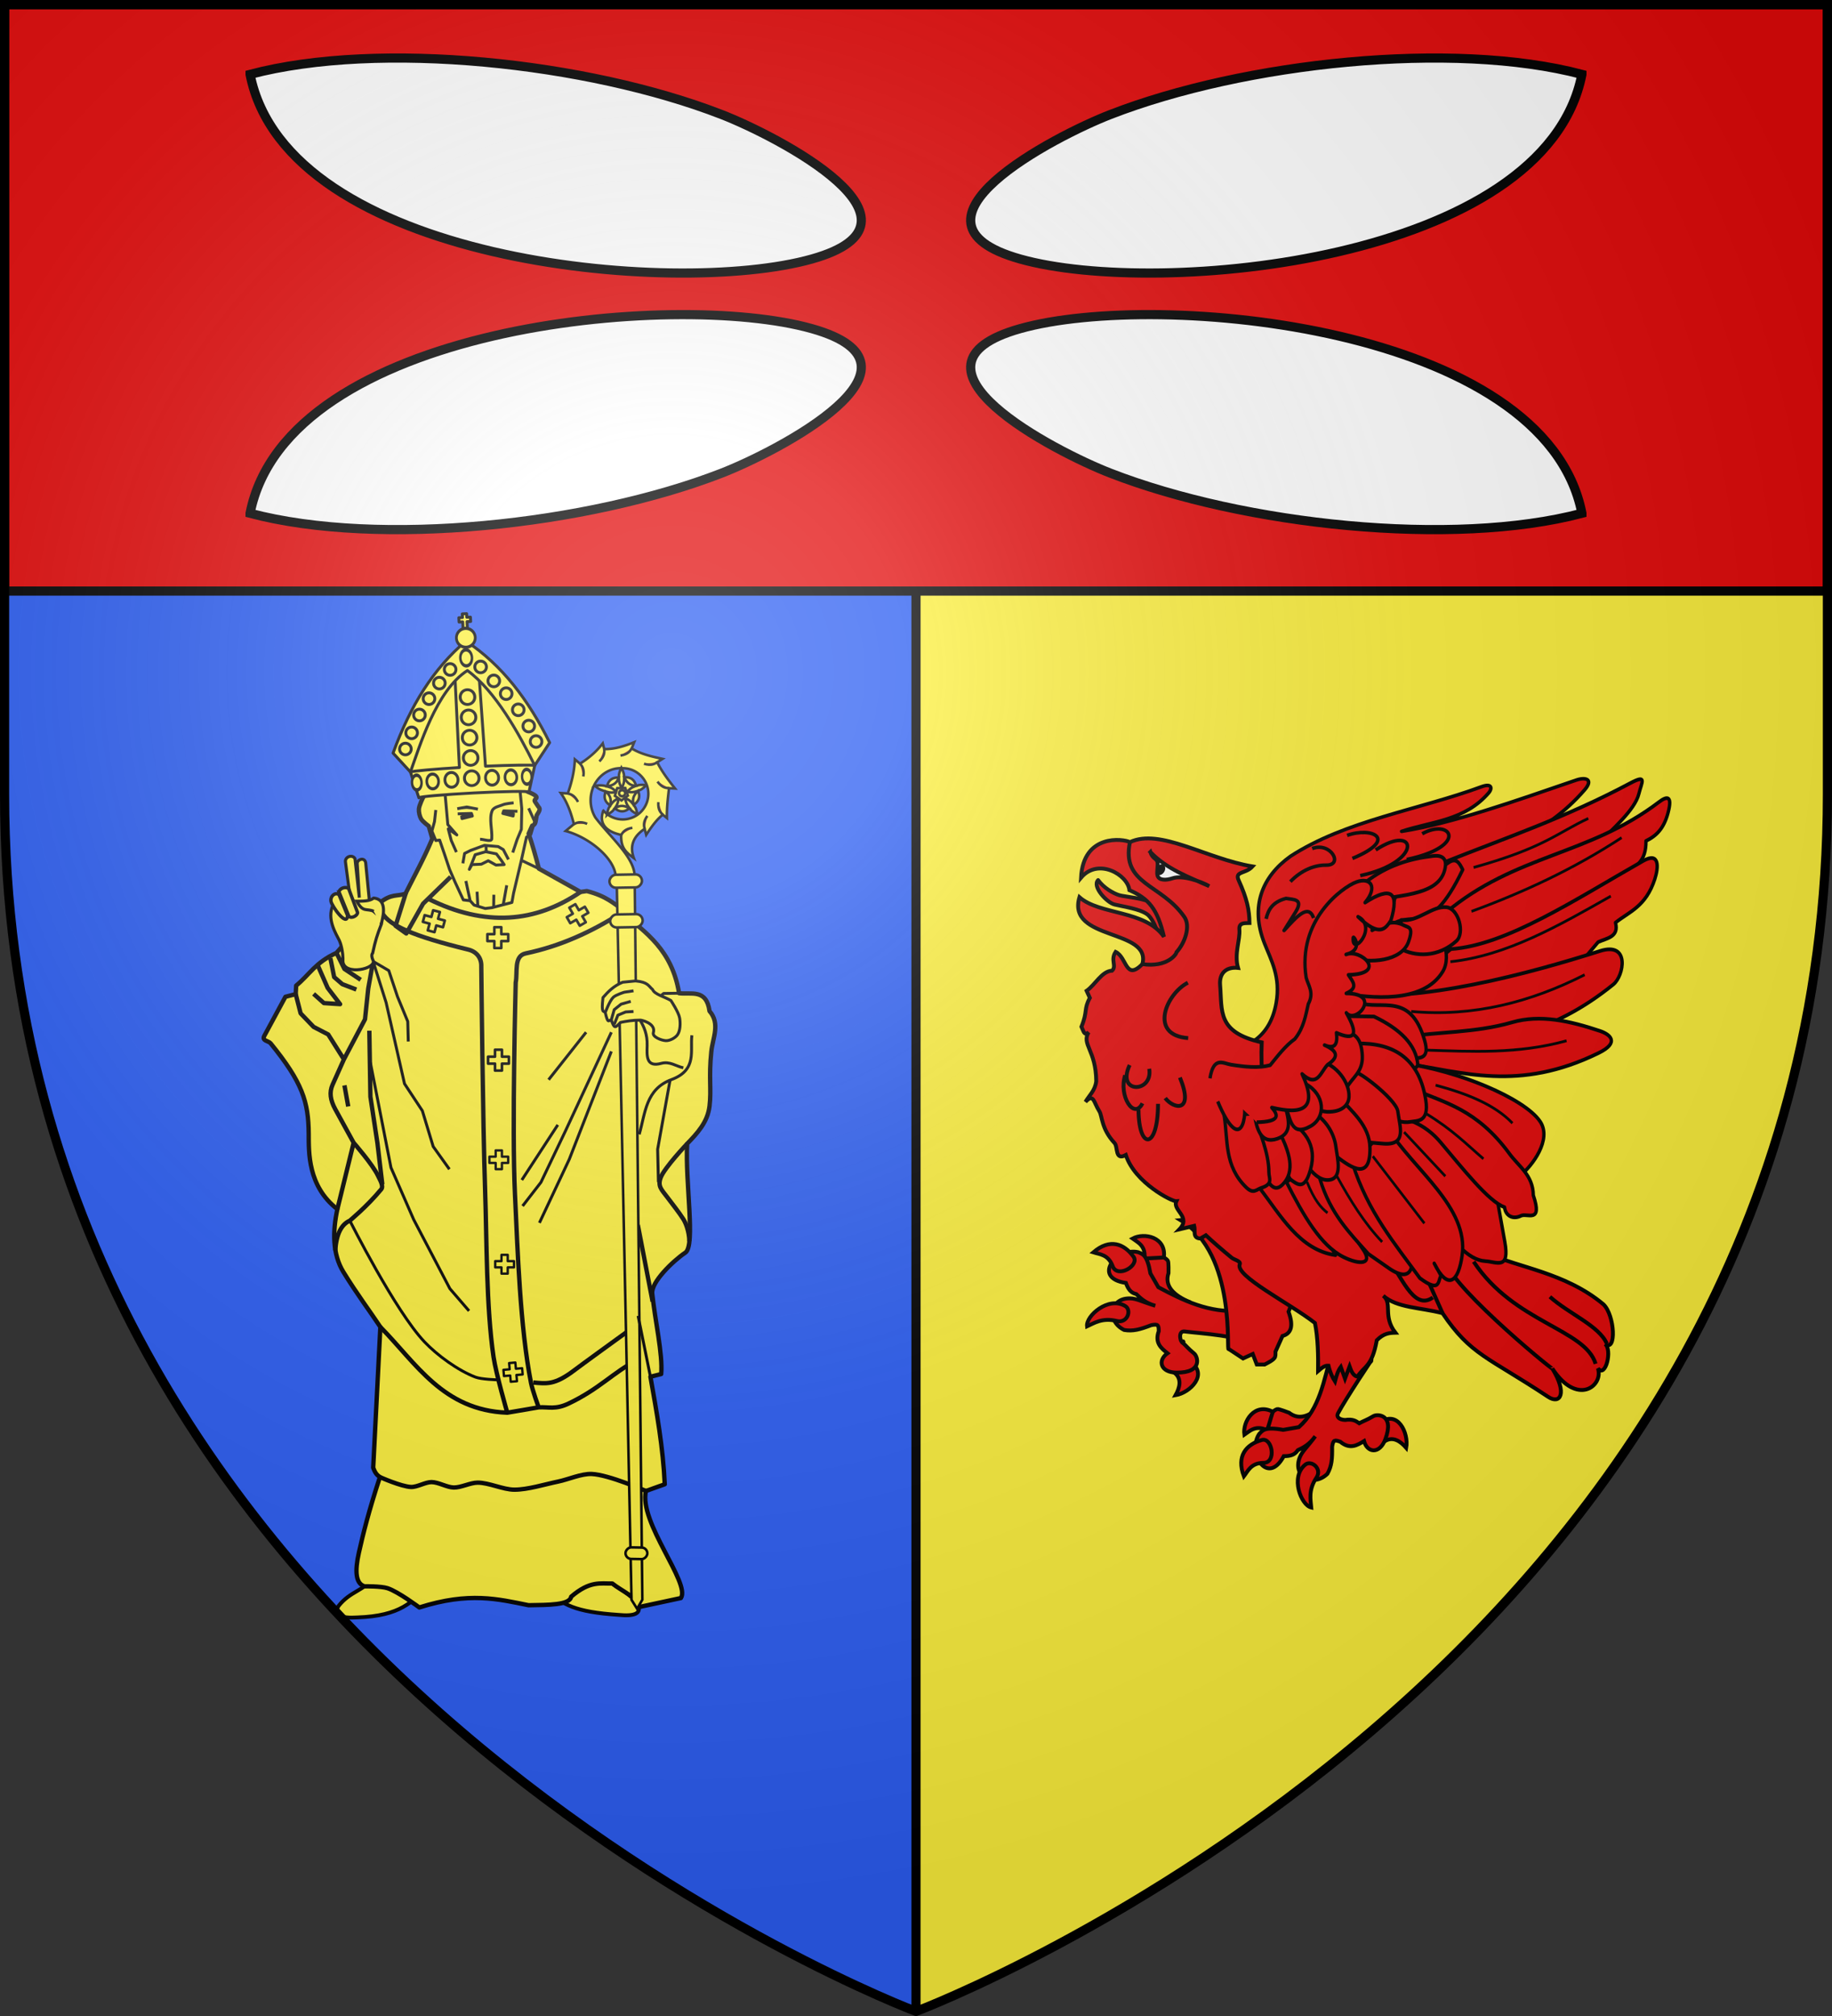 <svg xmlns="http://www.w3.org/2000/svg" xmlns:xlink="http://www.w3.org/1999/xlink" width="600" height="660" version="1.0"><rect width="100%" height="100%" fill="#333333" stroke="none"/><defs><g id="b"><path id="a" d="M0 0v1h.5z" transform="rotate(18 3.157 -.5)"/><use xlink:href="#a" width="810" height="540" transform="scale(-1 1)"/></g><g id="d"><use xlink:href="#b" width="810" height="540" transform="rotate(72)"/><use xlink:href="#b" width="810" height="540" transform="rotate(144)"/></g><g id="g"><path id="f" d="M0 0v1h.5z" transform="rotate(18 3.157 -.5)"/><use xlink:href="#f" width="810" height="540" transform="scale(-1 1)"/></g><g id="h"><use xlink:href="#g" width="810" height="540" transform="rotate(72)"/><use xlink:href="#g" width="810" height="540" transform="rotate(144)"/></g><g id="j"><path id="i" d="M0 0v1h.5z" transform="rotate(18 3.157 -.5)"/><use xlink:href="#i" width="810" height="540" transform="scale(-1 1)"/></g><path id="E" d="M-298.5-298.5h597V-40C298.5 246.31 0 358.5 0 358.5S-298.5 246.31-298.5-40z"/><path id="e" d="M2.922 27.673c0-5.952 2.317-9.844 5.579-11.013 1.448-.519 3.307-.273 5.018 1.447 2.119 2.129 2.736 7.993-3.483 9.121.658-.956.619-3.081-.714-3.787-.99-.524-2.113-.253-2.676.123-.824.552-1.729 2.106-1.679 4.108z"/><radialGradient id="F" cx="-80" cy="-80" r="405" gradientUnits="userSpaceOnUse"><stop offset="0" style="stop-color:#fff;stop-opacity:.31"/><stop offset=".19" style="stop-color:#fff;stop-opacity:.25"/><stop offset=".6" style="stop-color:#6b6b6b;stop-opacity:.125"/><stop offset="1" style="stop-color:#000;stop-opacity:.125"/></radialGradient></defs><path d="M1.5 1.5V260c0 9.525.33 18.858.969 28C21.03 553.65 300 658.5 300 658.5V1.5z" style="fill:#2b5df2;stroke-width:3"/><path d="M300 1.5v657S578.97 553.65 597.531 288c.64-9.142.969-18.475.969-28V1.5z" style="fill:#fcef3c;stroke-width:3"/><path d="M0-298.5v657" style="opacity:1;fill:none;fill-opacity:1;stroke:#000;stroke-width:3;stroke-linecap:butt;stroke-linejoin:round;stroke-miterlimit:4;stroke-dasharray:none;stroke-opacity:1" transform="translate(300 300)"/><path d="M-298.5-298.5h597v192h-597z" style="opacity:1;fill:#e20909;fill-opacity:1;stroke:#000;stroke-width:3;stroke-linecap:butt;stroke-linejoin:round;stroke-miterlimit:4;stroke-dasharray:none;stroke-opacity:1" transform="translate(300 300)"/><g transform="translate(300 300)"><path id="C" d="M-218.096-275.653c12.07 61.372 138.701 73.196 183.973 60.453 43.177-12.153-11.52-40.304-29.49-47.288-43.893-17.06-112.15-24.342-154.483-13.165z" style="fill:#fff;fill-opacity:1;stroke:#000;stroke-width:3;stroke-miterlimit:4;stroke-dasharray:none;stroke-opacity:1;display:inline"/><path d="m-570.218 161.846 1.419 6.206c2.934-2.154 5.578-.088 7.349 1.943.884-4.794-2.783-12.706-8.768-8.149zM-601.887 170.942c-4.798 1.366-6.976-12.034-1.801-13.633.466-.144 3.878 1.195 3.878 1.195 3.397 2.65 7.267 1.146 11.495-3.494l-7.095 12.575z" style="fill:#e20909;fill-opacity:1;stroke:#000;stroke-width:1.267;stroke-miterlimit:4;stroke-dasharray:none;stroke-opacity:1" transform="translate(722 4)"/><path d="m-605.14 158.182-1.848 6.091c-3.788-1.933-5.823.326-7.467 1.426-.625-4.362 3.363-10.627 9.315-7.517z" style="fill:#e20909;fill-opacity:1;stroke:#000;stroke-width:1.267;stroke-miterlimit:4;stroke-dasharray:none;stroke-opacity:1" transform="translate(722 4)"/><path d="M-572.874 141.515c1.28-2.202-8.723 12.955-10.936 17.214-.553 1.064.27 2.044 2.338 2.142 2.458-.365 3.434.243 4.645 1.076 1.282-.716 2.466-1.036 4.648-2.345 1.262-.757 6.946-.6 3.894 7.569-1.872 5.012-5.945 4.489-6.977.608-2.23 1.358-4.61 2.859-7.792.21-1.766-.599-2.307-.738-2.663 1.632.066 4.012-.11 6.314-1.545 8.877-4.593 4.473-11.45.97-9.118-5.218.82-2.18 2.34-3.281 5.141-7.059-1.906 2.665-3.92 3.705-5.722 4.55-.966 1.487-2.313 1.95-4.589 1.945-5.382 10-12.044-1.164-8.089-7.214 1.094-1.163 1.724-2.504 7.912-1.397l5.128-.9c6.72-5.989 8.184-14.938 10.778-24.745z" style="fill:#e20909;fill-opacity:1;stroke:#000;stroke-width:1.267;stroke-miterlimit:4;stroke-dasharray:none;stroke-opacity:1" transform="translate(722 4)"/><path d="M-608.753 167.428c3.4-.967 4.959 7.473.559 7.486-4.087.011-5.101 2.695-6.419 4.407-2.538-6.736.797-10.453 5.86-11.893zM-594.518 175.502c1.987-1.605 5.655 1.283 3.655 4.271-2.738 4.091-1.87 7.355-1.682 9.757-3.352-.749-6.956-10.005-1.974-14.028z" style="fill:#e20909;fill-opacity:1;stroke:#000;stroke-width:1.267;stroke-miterlimit:4;stroke-dasharray:none;stroke-opacity:1" transform="translate(722 4)"/><path d="m-570.218 161.846 1.419 6.206c2.934-2.154 5.578-.088 7.349 1.943.884-4.794-2.783-12.706-8.768-8.149zM-601.887 170.942c-4.798 1.366-6.976-12.034-1.801-13.633.466-.144 3.878 1.195 3.878 1.195 3.397 2.65 7.267 1.146 11.495-3.494l-7.095 12.575z" style="fill:#e20909;fill-opacity:1;stroke:#000;stroke-width:1.267;stroke-miterlimit:4;stroke-dasharray:none;stroke-opacity:1" transform="rotate(70 -228.77 625.002)"/><path d="m-605.14 158.182-1.848 6.091c-3.788-1.933-5.823.326-7.467 1.426-.625-4.362 3.363-10.627 9.315-7.517z" style="fill:#e20909;fill-opacity:1;stroke:#000;stroke-width:1.267;stroke-miterlimit:4;stroke-dasharray:none;stroke-opacity:1" transform="rotate(70 -228.77 625.002)"/><path d="M-569.115 142.883c-2.646-1.186-8.724 12.955-10.936 17.214-.553 1.064.27 2.044 2.338 2.142 2.457-.365-.325-1.125.886-.292 1.282-.716 2.466-1.036 4.648-2.345 1.262-.757 6.946-.6 3.894 7.569-1.872 5.012-5.945 4.489-6.977.608-2.23 1.358-4.61 2.859-7.792.21-1.766-.599-2.307-.738-2.663 1.632.066 4.012-.11 6.314-1.545 8.877-4.593 4.473-11.45.97-9.118-5.218.82-2.18 2.34-3.281 5.141-7.059-1.906 2.665-3.92 3.705-5.722 4.55-.966 1.487-2.313 1.95-4.589 1.945-5.382 10-12.044-1.164-8.089-7.214 1.094-1.163 1.724-2.504 7.912-1.397l5.128-.9c6.72-5.989 13.823-12.886 16.416-22.693z" style="fill:#e20909;fill-opacity:1;stroke:#000;stroke-width:1.267;stroke-miterlimit:4;stroke-dasharray:none;stroke-opacity:1" transform="rotate(70 -228.77 625.002)"/><path d="M-608.753 167.428c3.4-.967 4.959 7.473.559 7.486-4.087.011-5.101 2.695-6.419 4.407-2.538-6.736.797-10.453 5.86-11.893zM-594.518 175.502c1.987-1.605 5.655 1.283 3.655 4.271-2.738 4.091-1.87 7.355-1.682 9.757-3.352-.749-6.956-10.005-1.974-14.028z" style="fill:#e20909;fill-opacity:1;stroke:#000;stroke-width:1.267;stroke-miterlimit:4;stroke-dasharray:none;stroke-opacity:1" transform="rotate(70 -228.77 625.002)"/><path d="M-611.39 95.43c18.646 11.238 14.845 44.114 15.814 42.206l4.679 3.096 3.192-1.457 1.31 3.428 2.57.017c3.887-1.98 3.55-2.298 3.548-4.201l2.307-5.142c2.729-.766 3.77-3.069 1.978-7.95 1.92-4.346 1.025-9.029 1.323-13.569l-21.644-18.013z" style="fill:#e20909;fill-opacity:1;stroke:#000;stroke-width:1.267;stroke-miterlimit:4;stroke-dasharray:none;stroke-opacity:1" transform="translate(698 4)"/><path d="M-599.151 40.322c10.236-.56 17.229-5.294 19.114-15.955 1.51-8.537-1.633-13.947-3.832-19.527-4.76-12.078-.782-21.887 8.519-28.514 17.935-11.67 42.19-15.253 62.455-22.732 3.874-1.43 3.453.814 2.546 1.876-7.948 9.303-18.778 9.407-28.606 12.707 17.014-2.719 37.118-9.928 57.242-16.808 2.977-1.018 5.756-.307 2.64 3.28-13.227 15.227-27.526 17.9-41.272 26.368l-43.414 65.528-31.29 5.556z" style="fill:#e20909;fill-opacity:1;stroke:#000;stroke-width:1.156;stroke-linejoin:round;stroke-miterlimit:4;stroke-dasharray:none;stroke-opacity:1;display:inline" transform="translate(698 4)"/><path d="m-327.933 271.694-4.036 6.556 20.656 22.906-12.562 10.5c-5.581 5.538-4.939-2.175-8.75-4.031-1.77 2.65.442 4.636-1.156 6.156-3.374.135-5.552 4.652-8.344 6.594l1.063 2.313c-2.09 3.847-.647 4.326-2.75 9.437.725 1.459.836 3.075 2.343 1.844-2.4 3.948 2.424 5.797 2.5 16-.373 3.074-2.256 4.594-3.531 6.75 2.724-2.85 2.594.009 4.563 3.125.958 1.517.577 5.66 4.968 10.375 1.185 1.271.02 5.86 3.688 3.906 2.949 9.144 15.24 15.292 16.562 15.156-1.361 2.96 4.958 5.047.969 9.188l4.875-1.156c.424 1.54-.67 4.061 2 4.156.631-.348 1.217-.707 1.813-1.063 2.41 2.262 5.274 4.74 8.437 7.344.868.714 3.101 1.077 2.656 2.156-1.583 3.841 16.36 12.76 24.625 19.219 1.01 4.876 1.087 10.911 1.031 15.75 1.042-.876 2.032-1.892 3.407-1.781.534 2.307 1.302 3.846 2.125 5.156.463-1.762.961-3.502 1.906-4.75l1.375 3.844 1.5-4c.544 1.51 1.106 2.99 2.563 3.375 2.174-3.48 4.779-3.166 6.343-11.938 2.34-2.346 4.208-2.417 6.094-2.469-4.242-5.52-.843-9.629-3.969-12.093 4.508 3.97 12.009 3.795 19.406 5.687 9.235 13.74 14.952 14.36 34.563 27.375 4 2.66 6.414-1.09 1.375-9.281 8.14 12.478 16.838 5.773 14.969-.031 2.483 3.372 4.796-6.185 2.312-7.969 3.829 2.792 3.215-9.402-.5-12.969-12.392-10.41-28.31-12.148-37.687-16.656-9.637-8.961-16.272-16.638-28.906-26.875-16.578-22.04-29.853-15.94-44.907-29.219l-.156.219c-.284-4.438-.487-8.897-.281-13.25-14.704-3.319-12.914-10.198-13.625-18.781-.324-3.91 2.026-5.994 5.875-5.594-1.331-4.59.75-9.226.437-12.594-.224-2.417 2.094-2.035 3.313-2.094-.064-4.362-.827-8.002-3.563-14.03-1.358-2.994 2.365-2.036 4.563-4.5-15.374-2.571-30.218-12.59-40.152-7.963z" style="fill:#e20909;fill-opacity:1;stroke:#000;stroke-width:1.267;stroke-miterlimit:4;stroke-dasharray:none;stroke-opacity:1;display:inline" transform="translate(398 -296)"/><path d="M-616.378 55.492c2.843 3.696 9.575 4.86 4.813-6.735M-629.506 48.014c-2.184 6.734 2.877 14.737 5.68 9.203M-608.964 17.717c-7.034 3.57-12.982 17.188.105 18.14M-525.553 125.891l-8.306-18.574c-4.213-2.416-8.23-6.605-11.805-14.787" style="fill:none;fill-opacity:1;stroke:#000;stroke-width:1.267;stroke-miterlimit:4;stroke-dasharray:none;stroke-opacity:1;display:inline" transform="translate(698 4)"/><path d="M-544.204 107.174c4.986 5.668 8.94 18.27 15.46 13.607M-515.355 109.052c13.271 20.05 36.513 22.026 39.928 33.423M-524.662 107.42c-2.04 6.563 34.878 36.997 35.022 36.588M-471.77 135.839c-2.553-5.831-12.352-9.687-18.616-15.296" style="fill:none;fill-opacity:1;stroke:#000;stroke-width:1.267;stroke-miterlimit:4;stroke-dasharray:none;stroke-opacity:1;display:inline" transform="translate(698 4)"/><g style="display:inline"><path d="M1471.272 155.121c36.139-14.362 71.102-26.238 108.905-46.022 10.274-5.377 6.923-.824 5.468 5.468-2.077 8.976-15.072 19.512-25.062 29.618l-91.133 43.289z" style="opacity:1;fill:#e20909;fill-opacity:1;stroke:#000;stroke-width:2;stroke-linejoin:round;stroke-miterlimit:4;stroke-dasharray:none;stroke-opacity:1" transform="matrix(.55 .019 -.021 .607 -632.945 -139.818)"/><path d="M1473.132 182.283c40.374-32.877 83.81-33.379 124.622-63.609 4.593-3.402 8.052-3.932 5.625 5.625-2.129 8.381-6.223 12.528-12.549 15.578.546 11.275-5.45 12.739-9.087 17.742l-105.15 56.685z" style="opacity:1;fill:#e20909;fill-opacity:1;stroke:#000;stroke-width:2;stroke-linejoin:round;stroke-miterlimit:4;stroke-dasharray:none;stroke-opacity:1" transform="matrix(.55 .019 -.021 .607 -632.945 -139.818)"/><path d="M1477.026 201.755c32.847-3.053 72.517-28.78 112.506-51.06 9.745-5.43 9.363 3.186 7.356 9.52-4.786 15.109-14.534 18.02-22.5 24.232 2.514 7.772-4.87 8.473-9.953 10.818l-8.655 9.952-65.772 24.665-48.897.433z" style="opacity:1;fill:#e20909;fill-opacity:1;stroke:#000;stroke-width:2;stroke-linejoin:round;stroke-miterlimit:4;stroke-dasharray:none;stroke-opacity:1" transform="matrix(.55 .019 -.021 .607 -632.945 -139.818)"/><path d="M1413.169 227.718c45.701 4.218 111.865-14.573 152.564-27.693 17.946-5.786 14.739 12.947 8.654 17.74-34.825 27.44-73.931 37.754-116.833 32.887z" style="opacity:1;fill:#e20909;fill-opacity:1;stroke:#000;stroke-width:2;stroke-linejoin:round;stroke-miterlimit:4;stroke-dasharray:none;stroke-opacity:1" transform="matrix(.55 .019 -.021 .607 -632.945 -139.818)"/><path d="M1450.63 264.066c36.019 3.648 69.45 13.592 116.4-9.087 12.74-6.154 6.24-10.307.34-11.89-18.229-4.892-35.938-7.9-52.358-3.03-21.927 6.504-43.993 6.353-65.247 10.16zM1367.55 333.3c13.758 15.194 25.735 33.442 47.165 35.483l-26.828-42.839z" style="opacity:1;fill:#e20909;fill-opacity:1;stroke:#000;stroke-width:2;stroke-linejoin:round;stroke-miterlimit:4;stroke-dasharray:none;stroke-opacity:1" transform="matrix(.55 .019 -.021 .607 -632.945 -139.818)"/><path d="M1383.993 330.272c10.626 17.53 21.718 33.692 35.482 39.377 9.762 4.03 18.171 3.578 11.25-4.76-11.938-14.386-19.155-28.51-27.693-46.3z" style="opacity:1;fill:#e20909;fill-opacity:1;stroke:#000;stroke-width:2;stroke-linejoin:round;stroke-miterlimit:4;stroke-dasharray:none;stroke-opacity:1" transform="matrix(.55 .019 -.021 .607 -632.945 -139.818)"/><path d="M1403.898 328.108c6.961 18.612 18.878 28.553 30.29 39.377l12.548 7.356c15.805 9.265 15.167-5.172 11.25-10.818l-37.213-53.656zM1442.41 306.04c20.48 21.058 40.972 62.758 61.445 63.176 6.928.141 14.915 4.576 11.25-10.818l-6.49-27.261-33.752-30.29-22.934-14.712z" style="opacity:1;fill:#e20909;fill-opacity:1;stroke:#000;stroke-width:2;stroke-linejoin:round;stroke-miterlimit:4;stroke-dasharray:none;stroke-opacity:1" transform="matrix(.55 .019 -.021 .607 -632.945 -139.818)"/><path d="M1422.937 319.021c10.1 25.842 26.802 42.444 42.406 60.58 12.68 7.92 10.617 1.097 12.549-1.73l-4.327-6.492c8.69 14.457 14.752 9.72 16.443-4.76 3.063-26.228-30.544-45.202-47.166-67.503zM1450.63 264.066c31.942 2.762 73.15 16.463 83.082 28.992 7.398 9.332-3.693 23.89-10.818 29.425l-65.34-39.377z" style="opacity:1;fill:#e20909;fill-opacity:1;stroke:#000;stroke-width:2;stroke-linejoin:round;stroke-miterlimit:4;stroke-dasharray:none;stroke-opacity:1" transform="matrix(.55 .019 -.021 .607 -632.945 -139.818)"/><path d="M1447.602 292.625c9.087 1.919 18.346 4.495 27.26 13.415 13.582 13.59 30.06 31.24 39.378 33.751.74 4.663 5.284 6.644 9.952 4.327 3.553-1.763 13.25 4.013 6.924-11.25-.576-10.935-9.346-15.313-15.145-22.069-20.293-23.267-39.218-26.017-58.417-32.886zM1442.793 174.943l30.53-19.366c5.032-3.722 7.04-.188 9.113 3.19-19.691 40.626-29.35 19.66-44.427 33.491z" style="opacity:1;fill:#e20909;fill-opacity:1;stroke:#000;stroke-width:2;stroke-linejoin:round;stroke-miterlimit:4;stroke-dasharray:none;stroke-opacity:1" transform="matrix(.55 .019 -.021 .607 -632.945 -139.818)"/><path d="M1424.794 167.424c12.357-9.453 25.769-13.595 39.643-15.492 8.707-1.19 7.958 4.485 7.291 7.29-3.573 15.026-29.48 13.99-46.478 19.138zM1413.19 227.6l12.499-26.098 47.254-2.9c1.82 5.156 2.5 10.915-.323 15.466-11.134 17.954-42.883 15.48-59.43 13.533z" style="opacity:1;fill:#e20909;fill-opacity:1;stroke:#000;stroke-width:2;stroke-linejoin:round;stroke-miterlimit:4;stroke-dasharray:none;stroke-opacity:1" transform="matrix(.55 .019 -.021 .607 -632.945 -139.818)"/><path d="M1446.894 187.018c9.781 1 18.071-8.332 26.657-7.746 7.155.487 11.645 13.523 6.607 17.999-10.441 9.276-24.065 9.466-33.72 5.012zM1423.645 232.434c13.403 3.643 30.277-6.976 39.631 19.01 3.94 10.944-3.723 9.046-7.088 10.31l-32.865-19.976z" style="opacity:1;fill:#e20909;fill-opacity:1;stroke:#000;stroke-width:2;stroke-linejoin:round;stroke-miterlimit:4;stroke-dasharray:none;stroke-opacity:1" transform="matrix(.55 .019 -.021 .607 -632.945 -139.818)"/><path d="m1415.268 239.845 17.399-.322c15.98 6.33 25.685 14.507 27.065 25.131-3.016 8.649-30.502-4.725-45.753-7.088z" style="opacity:1;fill:#e20909;fill-opacity:1;stroke:#000;stroke-width:2;stroke-linejoin:round;stroke-miterlimit:4;stroke-dasharray:none;stroke-opacity:1" transform="matrix(.55 .019 -.021 .607 -632.945 -139.818)"/><path d="M1419.134 254.666c21.23-2.075 40.734 3.35 46.076 28.999 2.475 11.885-4.748 11.143-8.7 11.921-4.691.923-9.774-.536-13.855-3.222l-26.098-24.487z" style="opacity:1;fill:#e20909;fill-opacity:1;stroke:#000;stroke-width:2;stroke-linejoin:round;stroke-miterlimit:4;stroke-dasharray:none;stroke-opacity:1" transform="matrix(.55 .019 -.021 .607 -632.945 -139.818)"/><path d="M1421.39 270.132c-.981-4 26.165 13.257 27.387 19.977 1.539 8.458 6.348 18.361-8.055 17.721l-14.5-.644-17.72-23.521z" style="opacity:1;fill:#e20909;fill-opacity:1;stroke:#000;stroke-width:2;stroke-linejoin:round;stroke-miterlimit:4;stroke-dasharray:none;stroke-opacity:1" transform="matrix(.55 .019 -.021 .607 -632.945 -139.818)"/><path d="M1413.335 283.342c8.164 7.87 19.005 14.945 19.654 27.066.935 17.457-10.146 11.328-19.332 5.477l-16.11-25.454z" style="opacity:1;fill:#e20909;fill-opacity:1;stroke:#000;stroke-width:2;stroke-linejoin:round;stroke-miterlimit:4;stroke-dasharray:none;stroke-opacity:1" transform="matrix(.55 .019 -.021 .607 -632.945 -139.818)"/><path d="M1400.447 293.33c6.488 3.888 11.064 10.409 12.243 17.078 1.061 6 5.158 17.613-4.188 18.043-4.935.227-9.138-3.388-13.21-8.055l-5.156-23.843z" style="opacity:1;fill:#e20909;fill-opacity:1;stroke:#000;stroke-width:2;stroke-linejoin:round;stroke-miterlimit:4;stroke-dasharray:none;stroke-opacity:1" transform="matrix(.55 .019 -.021 .607 -632.945 -139.818)"/><path d="M1382.08 295.908c13.279 6.622 20.322 15.504 15.144 29.965-2.912 8.134-6.75 5.525-10.954 2.9l-7.09-9.666-4.188-18.043z" style="opacity:1;fill:#e20909;fill-opacity:1;stroke:#000;stroke-width:2;stroke-linejoin:round;stroke-miterlimit:4;stroke-dasharray:none;stroke-opacity:1" transform="matrix(.55 .019 -.021 .607 -632.945 -139.818)"/><path d="M1378.214 302.352c5.271 9.138 11.43 20.14 4.511 28.355-6.067 7.205-9.198-.78-12.566-3.223l-5.155-26.098z" style="opacity:1;fill:#e20909;fill-opacity:1;stroke:#000;stroke-width:2;stroke-linejoin:round;stroke-miterlimit:4;stroke-dasharray:none;stroke-opacity:1" transform="matrix(.55 .019 -.021 .607 -632.945 -139.818)"/><path d="M1345.672 295.908c2.715 13.128.995 26.904 14.499 38.02 4.493 3.7 6.163.91 9.022 0 7.127-2.268 4.316-5.348 4.188-8.377-.474-11.239-6.468-21.098-9.988-31.576zM1417.523 185.07c6.943-4.847 13.428 4.02 12.244 8.055 5.886-2.877 11.356-6.607 19.01-3.222 2.488 1.1 5.782.387 2.9 8.7-3.71 10.7-22.488 12.582-34.487 9.666M1405.924 248.222c8.413.64 19.35-3.183 20.621 12.888.687 8.684-5.668 11.731-8.7 17.4l-16.754-14.178z" style="opacity:1;fill:#e20909;fill-opacity:1;stroke:#000;stroke-width:2;stroke-linejoin:round;stroke-miterlimit:4;stroke-dasharray:none;stroke-opacity:1" transform="matrix(.55 .019 -.021 .607 -632.945 -139.818)"/><path d="m1386.27 271.42 14.82-7.088c10.324 1.754 18.566 11.24 18.367 19.01-.112 4.339-3.711 8.252-12.566 8.378-7.453-.288-13.161-3.484-18.044-8.055z" style="opacity:1;fill:#e20909;fill-opacity:1;stroke:#000;stroke-width:2;stroke-linejoin:round;stroke-miterlimit:4;stroke-dasharray:none;stroke-opacity:1" transform="matrix(.55 .019 -.021 .607 -632.945 -139.818)"/><path d="M1381.436 288.498c3.727 7.002 3.97 17.845 15.788 11.277 9.117-5.067 7.941-17.34-3.68-22.589z" style="opacity:1;fill:#e20909;fill-opacity:1;stroke:#000;stroke-width:2;stroke-linejoin:round;stroke-miterlimit:4;stroke-dasharray:none;stroke-opacity:1" transform="matrix(.55 .019 -.021 .607 -632.945 -139.818)"/><path d="m1363.393 293.975 18.043-5.477c2.057 6.946 6.03 15.348-3.866 18.688-9.846 3.323-12.37-5.306-14.177-13.21zM1341.483 288.175c14.837 29.13 18.513 7.826 15.144-3.222" style="opacity:1;fill:#e20909;fill-opacity:1;stroke:#000;stroke-width:2;stroke-linejoin:round;stroke-miterlimit:4;stroke-dasharray:none;stroke-opacity:1" transform="matrix(.55 .019 -.021 .607 -632.945 -139.818)"/><path d="M1336.395 275.873c1.697-12.196 7.576-8.265 12.303-7.746 8.391.92 16.2 1.462 23.239-.456 4.362-5.207 8.506-10.632 14.126-14.581 5.164-6.38 5.896-12.759 7.29-19.138 3.355-6.195-.346-9.743-1.822-14.126-6.562-30.902 19.65-49.324 27.795-52.402 8.359-3.158 13.213 2.155 5.69 10.887 15.193-9.55 20.237-6.245 15.727 9.163-3.153 4.617-6.226 9.352-19.627-1.405 12.333 5.086-3.005 22.303-2.43 11.317.071-1.367 6.678 6.462-3.916 9.226 8.404-3.614 25.725 9.67 1.822 10.936 2.508 3.341 6.654 6.683-.911 10.024 21.586-.733 6.344 16.86.456 10.48 8.033 11.802 5.54 14.894-5.468 10.937 1.142 6.321-.758 9.047-6.835 6.835 7.261 2.606 9.436 5.907 2.278 10.48-4.025 3.906-5.573 13.044-15.037 5.468 10.61 18.886.857 22.037-17.315 18.682 4.066 3.976 5.448 7.472-8.658 8.202" style="opacity:1;fill:#e20909;fill-opacity:1;stroke:#000;stroke-width:2;stroke-linejoin:round;stroke-miterlimit:4;stroke-dasharray:none;stroke-opacity:1" transform="matrix(.55 .019 -.021 .607 -632.945 -139.818)"/><path d="M1396.192 329.794c4.856 9.938 8.951 13.787 12.888 16.37M1413.956 326.31c8.314 12.586 17.14 24.659 28.214 34.484M1434.856 314.816l32.045 35.18M1452.968 301.232l25.427 22.989M1465.508 290.782c16.562 8.47 24.641 15.728 35.18 23.337M1470.732 275.36c18.725 3.922 35.485 9.317 46.486 19.032M1463.766 256.647c27.706-.074 55.34.502 83.945-7.663M1454.71 236.096c37.145 1.87 70.825-7.235 102.406-22.99M1477.002 208.579c33.173-4.26 63.59-21.382 94.046-38.315M1488.497 181.061c30.516-11.23 60.04-24.774 87.776-42.494M1488.845 157.376c41.668-11.94 48.775-20.062 67.226-28.562" style="opacity:1;fill:none;fill-opacity:1;stroke:#000;stroke-width:1.5;stroke-linejoin:round;stroke-miterlimit:4;stroke-dasharray:none;stroke-opacity:1" transform="matrix(.55 .019 -.021 .607 -632.945 -139.818)"/></g><path d="M-556.805-30.507c8.206-2.936 16.963 1.258 1.742 7.541M-575.39-15.365c3.715-3.86 8.07-5.47 11.725-5.408 5.795.1 1.523-7.749-4.576-5.424M-583.338-3.175c.693-2.836 1.905-5.459 6.503-6.7 2.463.412 5.894.077 3.101 4.542l-3.719 5.965c3.968-4.392 7.983-8.978 9.672-4.095M-547.442-25.747c13.775-9.047 15.604 4.063-5.059 8.411" style="fill:none;fill-opacity:1;stroke:#000;stroke-width:1.156;stroke-linejoin:round;stroke-miterlimit:4;stroke-dasharray:none;stroke-opacity:1;display:inline" transform="translate(698 4)"/><path d="M-532.212-31.033c9.382-5.322 15.605 4.063-5.058 8.411" style="fill:none;fill-opacity:1;stroke:#000;stroke-width:1.156;stroke-linejoin:round;stroke-miterlimit:4;stroke-dasharray:none;stroke-opacity:1;display:inline" transform="translate(698 4)"/><path d="M-638.36-15.874c1.84 2.559 4.955 4.327 6.87 4.927 1.782.559 8.764.98 11.364 2.882 2.16 1.58 6.238 5.127 6.303 7.534l-4.227 5.694c.242-1.897-2.011-8.214-4.205-9.818-2.41-1.763-7.55-2.482-10.716-3.228-2.448-.578-7.44-5.854-5.388-7.99" style="fill:#e20909;fill-opacity:1;fill-rule:nonzero;stroke:#000;stroke-width:1.267;stroke-linecap:round;stroke-linejoin:round;stroke-miterlimit:4;stroke-dasharray:none;stroke-dashoffset:0;stroke-opacity:1;display:inline" transform="translate(698 4)"/><path d="M-627.933-28.306c-2.165-1.102-15.277-2.862-16.019 11.64 5.65-6.641 15.303-.951 15.849 4.09 6.329 2.743 9.21 6.187 11.31 15.258-6.095-8.806-21.068-7.078-27.68-12.964-4.212 14.353 23.68 10.21 20.612 21.928 8.197 1.132 11.173-3.256 11.181-3.921 2.761-3.045 4.673-8.49 2.57-11.535-7.523-10.899-20.715-10.572-17.823-24.496z" style="fill:#e20909;fill-opacity:1;fill-rule:evenodd;stroke:#000;stroke-width:1.267;stroke-linecap:butt;stroke-linejoin:miter;stroke-miterlimit:4;stroke-dasharray:none;stroke-opacity:1;display:inline" transform="translate(698 4)"/><path d="M-621.251-25.07c5.372 5.6 12.513 8.171 19.288 11.188-2.762-1.597-8.79-3.692-11.99-2.59-1.95.67-4.478.833-4.95-.898-.349-1.285.302-3.448-.05-4.537s-1.707-1.105-2.298-3.164z" style="fill:#fff;fill-opacity:1;fill-rule:evenodd;stroke:#000;stroke-width:1.267;stroke-linecap:butt;stroke-linejoin:miter;stroke-miterlimit:4;stroke-dasharray:none;stroke-opacity:1;display:inline" transform="translate(698 4)"/><path d="M-625.125 59.213c.035 13.516 6.394 13.204 6.392-1.838M-628.027 44.674c-4.495 9.572 7.722 9.189 6.41 1.23" style="fill:none;fill-opacity:1;stroke:#000;stroke-width:1.267;stroke-miterlimit:4;stroke-dasharray:none;stroke-opacity:1;display:inline" transform="translate(698 4)"/><path d="M99.792 306.77a1.539 1.539 0 1 1-3.077 0 1.539 1.539 0 1 1 3.077 0z" style="fill:#000;fill-opacity:1;stroke:#000;stroke-width:2;stroke-miterlimit:4;stroke-dasharray:none;stroke-opacity:1" transform="matrix(.466 .291 -.386 .618 152.698 -233.442)"/><g transform="matrix(.95 0 0 .95 701.716 18.466)"><path d="M-865.746 212.772c5.132 4.922 9.361 7.496 24.637 8.512 5.332.528 8.024-.406 6.53-3.658-4.01-5.49-8.754-5.513-11.672-10.441zM-907.09 211.792c-5.301 4.74-8.987 9.887-24.29 10.37-5.346.34-8.004-.686-6.397-3.884 4.199-5.347 8.94-5.205 12.029-10.028z" style="fill:#fcef3c;fill-opacity:1;stroke:#000;stroke-width:1.32;stroke-linejoin:round;stroke-miterlimit:4;stroke-dasharray:none;stroke-opacity:1;display:inline"/><path d="M-519.707 515.483c3.429-5.117-14.594-26.14-12.043-36.902l6.485-2.316c-.57-12.621-2.766-24.836-4.94-37.055l3.705-.927c.606-6.81-2.138-18.517-3.088-27.792-.39-3.812 7.002-11.073 11.425-14.05 3.583-2.411-.103-24.55.618-37.519 3.38-3.516 7.05-7.332 7.72-12.97.691-5.826-.318-9.925.617-18.836.483-4.602 3.144-9.62-.617-13.896-1.077-7.813-6.353-5.654-10.5-6.176-2.412-14.83-11.386-20.913-19.762-27.792l.617-.926c-3.653-2.225-5.62-4.637-12.66-6.485l-2.162.309-14.36-8.029c-1.183-4.503-2.367-8.765-3.55-12.043l1.235-2.78c1.266-.385 1.096-1.118 1.544-3.55.737-1.163 1.518-2.181.617-2.934l-1.235-1.853c-.668-1.084 2.949-1.18-2.5-3.367l-20.206-15.815-15.717 17.571s-1.478 2.884-1.566 4.236c-.068 1.043.253 2.49.772 3.397.537.938 2.625 2.47 2.625 2.47l1.235 4.323c-2.763 6.656-6.133 12.705-9.264 18.991-2.902.966-4.791-.093-8.8 3.088l-14.978 17.293c-7.369 3.366-9.276 7.512-13.895 11.271l-.155 2.934-3.551.926-7.257 13.433c-.974 1.803 1.459 1.747 2.137 2.58 10.998 13.52 13.074 20.142 13.149 31.233.043 6.335-.369 17.99 9.881 25.94-1.65 7.661-1.719 15.458 2.083 21.657 4.66 7.595 9.272 13.703 12.74 18.95l-2.47 48.48c.771 2.185 1.543 2.654 2.315 3.243-3.892 11.89-5.785 19.515-7.257 26.093-1.414 6.324-1.145 10.579 1.935 11.55 0 0 5.671-.088 7.947.648 3.658 1.183 10.962 6.639 10.962 6.639 17.231-5.48 27.228-2.875 37.674-.772 6.868-.112 14.183-.029 14.667-2.934 6.47-5.56 10.09-4.475 14.206-4.543 3.289 2.644 8.729 4.75 9.09 8.127z" style="opacity:1;fill:#fcef3c;fill-opacity:1;stroke:#000;stroke-width:1.5;stroke-linecap:butt;stroke-linejoin:round;stroke-miterlimit:4;stroke-dasharray:none;stroke-opacity:1" transform="translate(-300 -300)"/><path d="m-599.072 266.95-9.497 9.232-5.803 10.288-3.693-2.638 3.572-11.404" style="opacity:1;fill:none;fill-opacity:1;stroke:#000;stroke-width:1.5;stroke-linecap:butt;stroke-linejoin:round;stroke-miterlimit:4;stroke-dasharray:none;stroke-opacity:1" transform="translate(-300 -300)"/><path d="M-606.832 274.494c19.707 9.822 37.052 8.227 52.54-2.344M-540.087 279.252c-10.46 6.737-21.43 11.635-33.134 14.077-4.179.871-2.72 6.563-3.429 10.024 0 0-1.322 50.672-.264 72.806.937 19.596 1.76 45.907 5.54 65.157.51 2.604 2.638 8.442 2.638 8.442M-622.626 279.491c2.493 4.173 10.436 7.836 29.62 12.519 3.03.74 4.601 3.063 4.485 5.803 0 0 .539 53.93 1.32 77.027.582 17.265.387 40.417 2.901 57.507.866 5.887 4.748 19.257 4.748 19.257" style="opacity:1;fill:none;fill-opacity:1;stroke:#000;stroke-width:1.5;stroke-linecap:butt;stroke-linejoin:round;stroke-miterlimit:4;stroke-dasharray:none;stroke-opacity:1" transform="translate(-300 -300)"/><path d="M-623.308 422.071c12.355 12.5 21.596 28.707 43.756 29.533l10.816-1.846c3.49-.185 5.755.85 10.267-1.282 10.774-5.09 15.699-11.003 23.316-14.736" style="opacity:1;fill:none;fill-opacity:1;stroke:#000;stroke-width:1.5;stroke-linecap:butt;stroke-linejoin:round;stroke-miterlimit:4;stroke-dasharray:none;stroke-opacity:1" transform="translate(-300 -300)"/><path d="M-633.827 385.429s15.61 31.1 25.741 41.782c4.401 4.64 11.56 9.844 17.534 12.125 2.108.804 7.461.932 7.461.932" style="opacity:1;fill:none;fill-opacity:1;stroke:#000;stroke-width:1;stroke-linecap:butt;stroke-linejoin:round;stroke-miterlimit:4;stroke-dasharray:none;stroke-opacity:1" transform="translate(-300 -300)"/><path d="M-570.593 441.201c4.543.396 7.311.935 13.99-4.104 3.113-2.35 12.93-9.45 19.958-14.549M-623.463 473.795s7.344 3.28 10.714 3.406c2.184.082 4.903-1.686 7.088-1.679 2.362.008 5.287 1.822 7.648 1.866 2.513.047 5.694-1.663 8.207-1.679 3.874-.025 8.81 2.414 12.684 2.425 4.61.013 10.594-1.87 15.11-2.798 3.483-.716 8.01-2.756 11.564-2.611 5.873.239 18.698 5.856 18.698 5.856M-638.44 293.148l2.748 5.545 5.596 3.73" style="opacity:1;fill:none;fill-opacity:1;stroke:#000;stroke-width:1.5;stroke-linecap:butt;stroke-linejoin:round;stroke-miterlimit:4;stroke-dasharray:none;stroke-opacity:1" transform="translate(-300 -300)"/><path d="m-613.682 323.688-.186-6.902-3.544-8.58-2.985-8.954-5.409-3.17 4.477 14.175 6.342 27.98 6.155 9.326 3.73 12.311 5.597 7.835" style="opacity:1;fill:none;fill-opacity:1;stroke:#000;stroke-width:1;stroke-linecap:butt;stroke-linejoin:round;stroke-miterlimit:4;stroke-dasharray:none;stroke-opacity:1" transform="translate(-300 -300)"/><path d="m-625.806 296.081-1.679 9.327-1.119 10.632-7.275 13.803-3.917 8.767c-1.133 2.537-.807 5.22.933 8.394l6.342 11.565-5.61 22.895M-632.521 358.569s6.604 7.532 8.394 11.378c.607 1.304 2.035 3.554 1.119 4.663-5.045 6.106-10.999 10.899-10.819 10.819-2.883 1.251-4.64 4.532-5.036 10.259" style="opacity:1;fill:none;fill-opacity:1;stroke:#000;stroke-width:1.5;stroke-linecap:butt;stroke-linejoin:round;stroke-miterlimit:4;stroke-dasharray:none;stroke-opacity:1" transform="translate(-300 -300)"/><path d="m-652.49 307.353 1.69 6.635 4.476 4.663 5.036 2.612 5.41 8.58M-644.832 297.573l3.358 7.648 4.29 5.596-5.596-.373-3.544-3.171M-640.542 294.962l1.306 6.529 2.798 2.424 4.85 1.866M-635.692 338.796l1.306 7.275M-627.112 319.957l.373 22.757 2.425 16.041 1.679 14.176" style="opacity:1;fill:none;fill-opacity:1;stroke:#000;stroke-width:1.5;stroke-linecap:butt;stroke-linejoin:round;stroke-miterlimit:4;stroke-dasharray:none;stroke-opacity:1" transform="translate(-300 -300)"/><path d="m-626.739 330.962 7.089 36.187 7.834 17.907 12.48 23.814 6.595 7.65M-568.472 386.184l10.287-21.895 14.509-37.195M-543.676 320.5l-15.828 34.028-8.44 17.675-6.332 8.177M-574.54 371.411l12.399-18.993M-565.307 336.854l12.926-16.355" style="opacity:1;fill:none;fill-opacity:1;stroke:#000;stroke-width:1;stroke-linecap:butt;stroke-linejoin:round;stroke-miterlimit:4;stroke-dasharray:none;stroke-opacity:1" transform="translate(-300 -300)"/><path d="M-517.545 358.922s-7.898 8.319-9.135 11.706c-1.086 2.978.338 4.122 2.24 6.657 1.985 2.647 3.969 5.112 5.56 7.58.756 1.17 2.029 4.123 2.09 7.64M-529.46 413.306l-5.084-26.388" style="opacity:1;fill:none;fill-opacity:1;stroke:#000;stroke-width:1.5;stroke-linecap:butt;stroke-linejoin:round;stroke-miterlimit:4;stroke-dasharray:none;stroke-opacity:1" transform="translate(-300 -300)"/><path d="M-515.903 321.552c-.695 5.21 1.966 11.911-7.02 15.252-8.91 3.312-8.998 11.41-11.137 18.884" style="opacity:1;fill:none;fill-opacity:1;stroke:#000;stroke-width:1;stroke-linecap:butt;stroke-linejoin:round;stroke-miterlimit:4;stroke-dasharray:none;stroke-opacity:1" transform="translate(-300 -300)"/><path id="k" d="M-884.013-15.707v2.396h-2.396v2.396h2.396v2.395h2.396v-2.395h2.395v-2.396h-2.395v-2.396z" style="opacity:1;fill:#fcef3c;fill-opacity:1;stroke:#000;stroke-width:.9;stroke-linecap:butt;stroke-linejoin:round;stroke-miterlimit:4;stroke-dasharray:none;stroke-opacity:1"/><use xlink:href="#k" id="l" width="600" height="660" x="0" y="0" style="stroke:#000;stroke-opacity:1" transform="rotate(-30 -883.636 -67.318)"/><use xlink:href="#l" width="600" height="660" style="stroke:#000;stroke-opacity:1" transform="scale(-1 1)rotate(15 16.613 6666.178)"/><use xlink:href="#k" id="m" width="600" height="660" x="0" y="0" style="stroke:#000;stroke-opacity:1" transform="translate(.226 42.226)"/><use xlink:href="#m" id="n" width="600" height="660" x="0" y="0" style="stroke:#000;stroke-opacity:1" transform="matrix(.9 0 0 .9 -88.146 37.35)"/><use xlink:href="#n" id="o" width="600" height="660" x="0" y="0" style="stroke:#000;stroke-opacity:1" transform="translate(2 36)"/><use xlink:href="#o" width="600" height="660" style="stroke:#000;stroke-opacity:1" transform="rotate(-5 -453.255 85.689)"/><path d="M-533.769 316.32c1.31 2.26 2.556 4.804 2.433 8.82-.11 3.613-.347 7.506 4.866 6.083 2.991-.817 5.07 1.012 7.604 1.52" style="opacity:1;fill:none;fill-opacity:1;stroke:#000;stroke-width:1;stroke-linecap:butt;stroke-linejoin:round;stroke-miterlimit:4;stroke-dasharray:none;stroke-opacity:1" transform="translate(-300 -300)"/><path d="M-893.825-114.314c-11.263 9.628-19.02 22.014-25.105 38.614l5.987 6.511 21.503.39 21.344-2.635 5.156-7.873c-7.34-14.73-16.372-26.703-28.885-35.007z" style="fill:#fcef3c;fill-opacity:1;stroke:#000;stroke-width:1;stroke-linecap:butt;stroke-linejoin:round;stroke-miterlimit:4;stroke-dasharray:none;stroke-opacity:1"/><path d="m-897.525-100.608 1.467 29.884c-8.029.493-16.352 1.207-16.88 1.542l2.907 8.891c-.02-.382 8.464-1.132 18.938-1.68 10.473-.55 18.99-.69 19.01-.308l1.992-9.149c-.56-.277-8.943-.116-16.98.233l-2.08-29.388" style="fill:#fcef3c;fill-opacity:1;stroke:#000;stroke-width:1;stroke-linecap:butt;stroke-linejoin:round;stroke-miterlimit:4;stroke-opacity:1"/><path d="M-870.096-71.434c-5.524-11.204-13.602-25.65-23.197-32.726-10.833 6.893-16.588 26.54-19.65 34.971" style="fill:none;fill-opacity:1;stroke:#000;stroke-width:1;stroke-linecap:butt;stroke-linejoin:round;stroke-miterlimit:4;stroke-dasharray:none;stroke-opacity:1"/><path d="M10.777 1104.045a4.899 5.144 0 1 1-9.797 0 4.899 5.144 0 1 1 9.797 0z" style="fill:#fcef3c;fill-opacity:1;stroke:#000;stroke-width:2.008;stroke-linecap:butt;stroke-linejoin:round;stroke-miterlimit:4;stroke-dasharray:none;stroke-opacity:1" transform="matrix(.51 -.027 .025 .485 -922.406 -602.347)"/><path d="M10.777 1104.045a4.899 5.144 0 1 1-9.797 0 4.899 5.144 0 1 1 9.797 0z" style="fill:#fcef3c;fill-opacity:1;stroke:#000;stroke-width:2.117;stroke-linecap:butt;stroke-linejoin:round;stroke-miterlimit:4;stroke-dasharray:none;stroke-opacity:1" transform="matrix(.459 -.024 .025 .485 -915.106 -602.53)"/><path d="M10.777 1104.045a4.899 5.144 0 1 1-9.797 0 4.899 5.144 0 1 1 9.797 0z" style="fill:#fcef3c;fill-opacity:1;stroke:#000;stroke-width:2.231;stroke-linecap:butt;stroke-linejoin:round;stroke-miterlimit:4;stroke-dasharray:none;stroke-opacity:1" transform="matrix(.413 -.022 .025 .485 -908.335 -602.684)"/><path d="M10.777 1104.045a4.899 5.144 0 1 1-9.797 0 4.899 5.144 0 1 1 9.797 0z" style="fill:#fcef3c;fill-opacity:1;stroke:#000;stroke-width:2.479;stroke-linecap:butt;stroke-linejoin:round;stroke-miterlimit:4;stroke-dasharray:none;stroke-opacity:1" transform="matrix(.334 -.018 .025 .485 -902.376 -602.896)"/><path id="p" d="M10.777 1104.045a4.899 5.144 0 1 1-9.797 0 4.899 5.144 0 1 1 9.797 0z" style="fill:#fcef3c;fill-opacity:1;stroke:#000;stroke-width:2.008;stroke-linecap:butt;stroke-linejoin:round;stroke-miterlimit:4;stroke-dasharray:none;stroke-opacity:1" transform="matrix(-.51 .027 .025 .485 -916.78 -609.652)"/><path d="M10.777 1104.045a4.899 5.144 0 1 1-9.797 0 4.899 5.144 0 1 1 9.797 0z" style="fill:#fcef3c;fill-opacity:1;stroke:#000;stroke-width:2.117;stroke-linecap:butt;stroke-linejoin:round;stroke-miterlimit:4;stroke-dasharray:none;stroke-opacity:1" transform="matrix(-.459 .024 .025 .485 -923.694 -602.08)"/><path d="M10.777 1104.045a4.899 5.144 0 1 1-9.797 0 4.899 5.144 0 1 1 9.797 0z" style="fill:#fcef3c;fill-opacity:1;stroke:#000;stroke-width:2.231;stroke-linecap:butt;stroke-linejoin:round;stroke-miterlimit:4;stroke-dasharray:none;stroke-opacity:1" transform="matrix(-.413 .022 .025 .485 -930.444 -601.525)"/><path d="M10.777 1104.045a4.899 5.144 0 1 1-9.797 0 4.899 5.144 0 1 1 9.797 0z" style="fill:#fcef3c;fill-opacity:1;stroke:#000;stroke-width:2.479;stroke-linecap:butt;stroke-linejoin:round;stroke-miterlimit:4;stroke-dasharray:none;stroke-opacity:1" transform="matrix(-.334 .018 .025 .485 -936.393 -601.114)"/><use xlink:href="#p" id="q" width="744.094" height="1052.362" x="0" y="0" style="stroke-width:1" transform="translate(-.366 -6.99)"/><use xlink:href="#q" id="r" width="744.094" height="1052.362" x="0" y="0" style="stroke-width:1" transform="translate(-.366 -6.99)"/><use xlink:href="#r" width="744.094" height="1052.362" style="stroke-width:1" transform="translate(-.366 -6.99)"/><path d="m-895.067-123.668.066 1.248-1.249.066.079 1.498 1.248-.066.118 2.247 1.498-.078-.118-2.247 1.248-.066-.078-1.497-1.248.065-.066-1.248z" style="fill:#fcef3c;fill-opacity:1;stroke:#000;stroke-width:1;stroke-linecap:butt;stroke-linejoin:round;stroke-miterlimit:4;stroke-opacity:1"/><path d="M-192.736 962.043a7.111 6.294 0 1 1-14.222 0 7.111 6.294 0 1 1 14.222 0z" style="fill:#fcef3c;fill-opacity:1;stroke:#000;stroke-width:2.058;stroke-linecap:butt;stroke-linejoin:round;stroke-miterlimit:4;stroke-dasharray:none;stroke-opacity:1" transform="matrix(.456 -.024 .027 .516 -828.69 -616.638)"/><path id="s" d="M-612.654 224.563a1.043 1.043 0 1 1-2.087 0 1.043 1.043 0 1 1 2.087 0z" style="fill:#fcef3c;fill-opacity:1;stroke:#000;stroke-width:.522;stroke-linecap:butt;stroke-linejoin:round;stroke-miterlimit:4;stroke-dasharray:none;stroke-opacity:1" transform="rotate(-3.001 -10734.46 -4820.207)scale(1.917)"/><use xlink:href="#s" width="600" height="660" style="stroke-width:1" transform="translate(45.048 -2.58)"/><use xlink:href="#s" id="u" width="600" height="660" x="0" y="0" style="stroke-width:1" transform="translate(2.15 -5.571)"/><use xlink:href="#u" width="600" height="660" style="stroke-width:1" transform="translate(40.372 -2.336)"/><use xlink:href="#u" id="v" width="600" height="660" x="0" y="0" style="stroke-width:1" transform="translate(2.693 -6.15)"/><use xlink:href="#v" id="w" width="600" height="660" x="0" y="0" style="stroke-width:1" transform="translate(34.063 -1.785)"/><use xlink:href="#w" id="x" width="600" height="660" x="0" y="0" style="stroke-width:1" transform="translate(-4.164 -5.57)"/><use xlink:href="#x" id="y" width="600" height="660" x="0" y="0" style="stroke-width:1" transform="translate(-26.605 1.724)"/><use xlink:href="#y" id="z" width="600" height="660" x="0" y="0" style="stroke-width:1" transform="translate(3.569 -5.356)"/><use xlink:href="#z" id="A" width="600" height="660" x="0" y="0" style="stroke-width:1" transform="translate(3.713 -4.704)"/><use xlink:href="#A" id="B" width="600" height="660" x="0" y="0" style="stroke-width:1" transform="translate(10.512 -.88)"/><use xlink:href="#B" width="600" height="660" style="stroke-width:1" transform="translate(4.542 4.821)"/><path d="M-612.654 224.563a1.043 1.043 0 1 1-2.087 0 1.043 1.043 0 1 1 2.087 0z" style="fill:#fcef3c;fill-opacity:1;stroke:#000;stroke-width:.445;stroke-linecap:butt;stroke-linejoin:round;stroke-miterlimit:4;stroke-dasharray:none;stroke-opacity:1" transform="matrix(1.914 -.1 .138 2.635 249.899 -761.614)"/><path d="M-977.37-58.56s-2.727.245-3.66.64c-1.286.545-3.23.795-3.754 2.123-1.116 2.835.099 6.349-.115 9.602-.083 1.27-2.707.188-4.035.182" style="opacity:1;fill:none;fill-opacity:1;stroke:#000;stroke-width:1;stroke-linecap:butt;stroke-linejoin:round;stroke-miterlimit:4;stroke-dasharray:none;stroke-opacity:1" transform="translate(100)"/><path d="m-996.642-54.76 4.743-.147.297.889-3.558.89-.148-1.038M-976.047-55.649l-4.744-.148-.296.89 3.557.889.149-1.038M-996.79-56.538l3.26-.593 3.855.741" style="opacity:1;fill:#000;fill-opacity:1;stroke:#000;stroke-width:1;stroke-linecap:butt;stroke-linejoin:round;stroke-miterlimit:4;stroke-dasharray:none;stroke-opacity:1" transform="translate(100)"/><path d="m-992.64-35.637 1.038-2.52.978-2.514 3.617-1.044 3.706.742 1.778 2.371.89 1.334-2.817.149-2.668-1.483-2.372 1.186-3.26.148z" style="opacity:1;fill:none;fill-opacity:1;stroke:#000;stroke-width:1;stroke-linecap:butt;stroke-linejoin:round;stroke-miterlimit:4;stroke-dasharray:none;stroke-opacity:1" transform="translate(100)"/><path d="m-994.864-37.712.593-3.41 2.076-1.037 4.767-1.75 4.72.416 1.778 1.037 1.78 3.41M-986.898-43.936l.107 2.265M-1000.97-61.354l.918 10.3 3.113 3.558-2.965-2.075 1.038 4.002 1.779 4.003M-975.13-62.494l.574 5.956-.148 7.115-1.482 3.558-1.482 4.447" style="opacity:1;fill:none;fill-opacity:1;stroke:#000;stroke-width:1;stroke-linecap:butt;stroke-linejoin:round;stroke-miterlimit:4;stroke-dasharray:none;stroke-opacity:1" transform="translate(100)"/><path d="m-1004.202-56.093-.445 4.002-.89 3.261 1.335 3.261 1.334-.148 1.63 4.744 1.78 5.336 1.926 4.447 2.817 6.078 2.371.296 1.334 1.482 3.855 1.186 2.371-.296 2.817-.741 4.002-1.038.593-3.261 2.668-11.266 1.779-8.004 1.482-.89 1.334-4.447-2.075-4.595M-992.362-24.818l-1.464-6.817M-989.707-22.933l-.265-4.996M-984.258-22.582l.067-4.31M-980.954-23.448l1.21-6.704" style="opacity:1;fill:none;fill-opacity:1;stroke:#000;stroke-width:1;stroke-linecap:butt;stroke-linejoin:round;stroke-miterlimit:4;stroke-dasharray:none;stroke-opacity:1" transform="translate(100)"/><g style="stroke:#000;stroke-opacity:1;display:inline"><path d="M-278.41 179.584c-2.904 8.471 3.237 16.474 5.678 20.435.653 1.06 2.903 6.152 3.199 12.373 1.795 8.258 20.32 2.344 17.748-2.42-1.068-1.754-1.275-3.492-.629-4.218.988-7.76 1.705-10.88 3.547-17.21l.034-6.817c.33 3.191-6.447.314-7.964-5.38l-4.419-23.713c-1.127-3.577-5.392-1.24-4.931 1.074l2.986 19.934-4.607-22.886c-1.914-2.568-6.225-.438-5.398 2.664l5.146 23.153m-2.995-6.212z" style="fill:#fcef3c;fill-opacity:1;fill-rule:evenodd;stroke:#000;stroke-width:1.805;stroke-linecap:butt;stroke-linejoin:miter;stroke-miterlimit:4;stroke-dasharray:none;stroke-opacity:1" transform="rotate(5 910.027 -8868.23)scale(.581)"/><path d="m-275.422 171.39 7.07 13.836c1.947 1.448 5.302-1.237 4.895-2.761l-6.45-13.587c-2.092-1.428-5.638.443-5.515 2.512zm-4.336 5.756c.474 2.622 11.08 15.064 10.532 7.583l-6.114-11.804c-2.263-1.404-5.058 1.045-4.418 4.221z" style="fill:#fcef3c;fill-opacity:1;fill-rule:evenodd;stroke:#000;stroke-width:2;stroke-linecap:butt;stroke-linejoin:miter;stroke-miterlimit:4;stroke-dasharray:none;stroke-opacity:1" transform="rotate(5 910.027 -8868.23)scale(.581)"/><path d="M-248.867 188.545c.313-3.062 3.321-15.373-5.778-15.402-2.293 2.145-6.106 2.354-9.792 2.725 4.263 6.654 6.083 3.508 10.514 5.097" style="fill:#fcef3c;fill-opacity:1;fill-rule:evenodd;stroke:#000;stroke-width:1.805;stroke-linecap:butt;stroke-linejoin:miter;stroke-miterlimit:4;stroke-dasharray:none;stroke-opacity:1" transform="rotate(5 910.027 -8868.23)scale(.581)"/></g><g style="display:inline" transform="scale(-.486 .486)rotate(1 14133.788 89013.34)"><path d="m165.289 66.745 1.86 4.4c-6.606 4.216-14.22 5.993-21.74 7.78l3.82 2.34c-3.295 6.8-7.773 12.876-12.36 18.84l4.3-.32c.941 7.025 1.887 13.97 1.86 21.12l2.9-2.42c4.873 3.87 8.525 8.984 11.99 14.088l1.04-4.24c7.966 5.024 11.091 11.892 7.992 20.612 5.7-4.387 9.147-7.39 8.718-16.64 8.96-2.088 16.28-7.062 12.42-17.32l-.12-.1a18.12 18.12 0 0 1-13.92 6.48c-10.03 0-18.16-8.13-18.16-18.16s8.13-18.16 18.16-18.16c.451-.03.902-.06 1.36-.06 11.863 0 21.5 10.226 21.5 22.82 0 4.372-1.167 8.448-3.18 11.92-10.308 14.06-26.841 28.381-27.1 41.54h13.46c.836-12.527 18.002-27.52 34.92-32.4l-5.94-4.78c1.89-7.99 4.313-15.423 8.94-22.22l-4.98.4c-2.943-7.845-4.982-15.736-5.44-24.1l-3.62 3.1c-6.302-3.787-11.778-8.33-16.36-14.06l-.98 4.04c-7.433.33-14.487-1.896-21.34-4.5z" style="fill:#fcef3c;fill-opacity:1;stroke:#000;stroke-width:1.8;stroke-miterlimit:4;stroke-dasharray:none;stroke-opacity:1"/><g style="stroke-width:1.8;stroke-miterlimit:4;stroke-dasharray:none"><path d="m864.798-93.797 33.147 24.083-12.661 38.967h-40.972l-12.661-38.967z" style="fill:#fcef3c;fill-opacity:1;stroke:none" transform="matrix(.387 0 0 .387 -160.158 125.85)"/><g style="fill:#fcef3c;stroke-width:2.703;stroke-miterlimit:4;stroke-dasharray:none"><path d="M1064.625 63c-2.519 5.27-2.916 6.78-2.781 12.094.079 3.107.364 5.081 2.781 9.531 2.417-4.45 2.734-6.424 2.813-9.531.135-5.315-.294-6.824-2.813-12.094zM1067.533 73.465c2.494 6.83 7.36 8.446 12.692 9.035-1.726-6.696-6.091-9.51-12.692-9.035zM1093.254 81.747c-5.79-.766-9.724-.349-14.736 1.422-2.932 1.036-4.72 1.917-8.206 5.59 4.979.924 6.954.615 9.934-.27 5.096-1.514 8.775-2.718 13.008-6.742zM1081.825 88.076c-5.726 4.484-5.76 9.61-4.671 14.863 5.834-3.71 7.162-8.731 4.67-14.863zM1080.852 112.936c-1.06-5.743-1.625-7.198-4.858-11.419-1.89-2.467-3.282-3.896-7.853-6.076.66 5.02 1.564 6.804 3.327 9.364 3.015 4.38 4.249 5.348 9.384 8.131zM1072.349 106.18c-6.034-4.061-10.92-2.508-15.58.15 5.332 4.402 10.518 4.113 15.58-.15zM1048.405 112.936c5.135-2.783 6.344-3.77 9.358-8.149 1.763-2.56 2.692-4.326 3.353-9.346-4.57 2.18-5.987 3.59-7.878 6.058-3.233 4.22-3.773 5.694-4.833 11.437zM1052.204 102.761c1.996-6.993-.99-11.16-4.958-14.77-2.54 6.431-.662 11.274 4.957 14.77zM1038.378 82.077c4.234 4.024 5.546 4.869 10.642 6.382 2.98.885 4.946 1.224 9.925.3-3.485-3.673-5.265-4.584-8.196-5.62-5.013-1.77-6.58-1.829-12.371-1.062zM1049.23 82.546c7.267-.262 10.307-4.39 12.514-9.28-6.9-.427-10.926 2.855-12.515 9.28z" style="fill:#fcef3c;fill-opacity:1;stroke:#000;stroke-width:2.703;stroke-miterlimit:4;stroke-dasharray:none;stroke-opacity:1" transform="matrix(.666 0 0 .666 -534.334 42.694)"/></g><path d="m864.798-93.797 33.147 24.083-12.661 38.967h-40.972l-12.661-38.967z" style="fill:#fcef3c;fill-opacity:1;stroke:#000;stroke-width:12.97;stroke-miterlimit:4;stroke-dasharray:none;stroke-opacity:1" transform="scale(.139)rotate(-36 2293.42 -266.03)"/><path d="M1080.477 45.605a3.423 3.194 0 1 1-6.846 0 3.423 3.194 0 1 1 6.846 0z" style="fill:#fcef3c;fill-opacity:1;stroke:#000;stroke-width:2.742;stroke-miterlimit:4;stroke-dasharray:none;stroke-opacity:1" transform="matrix(.634 0 0 .68 -508.37 71.753)"/></g><path d="M186.629 71.245c-.064 2.04-.407 4.786 3.617 8.689M213.029 102.265c-1.96.57-4.677 1.093-7.145 6.125M203.969 81.265c-1.25 1.613-3.142 3.633-2.18 9.156M167.149 71.145c1.147 1.688 2.484 4.111 8.033 4.903M149.229 81.265c1.77 1.014 4.035 2.606 9.37.885M141.169 99.785c2.029-.22 4.796-.263 8.1-4.79M145.929 118.485c1.386-1.497 3.447-3.345 2.97-8.93M158.959 128.333c.417-1.998 1.231-4.643-2.054-9.185M209.069 124.085c-1.852-.855-4.246-2.244-9.411-.065M175.669 132.305c-1.147-1.687-2.484-4.11-8.033-4.902" style="fill:#e20909;fill-opacity:1;stroke:#000;stroke-width:1.8;stroke-miterlimit:4;stroke-dasharray:none;stroke-opacity:1"/><path d="M166.625 161.26h12.8l-1.626 513.499-3.84 6.4-3.84-6.4-3.494-513.499z" style="fill:#fcef3c;fill-opacity:1;stroke:#000;stroke-width:1.8;stroke-miterlimit:4;stroke-dasharray:none;stroke-opacity:1"/><rect width="23.04" height="9.216" x="161.505" y="160.492" ry="4.608" style="fill:#fcef3c;fill-opacity:1;stroke:#000;stroke-width:1.8;stroke-miterlimit:4;stroke-dasharray:none;stroke-opacity:1"/><rect width="23.04" height="9.216" x="161.505" y="188.652" ry="4.608" style="fill:#fcef3c;fill-opacity:1;stroke:#000;stroke-width:1.8;stroke-miterlimit:4;stroke-dasharray:none;stroke-opacity:1"/><rect width="15.488" height="8.192" x="143.496" y="643.351" ry="4.096" style="fill:#fcef3c;fill-opacity:1;stroke:#000;stroke-width:1.8;stroke-miterlimit:4;stroke-dasharray:none;stroke-opacity:1" transform="rotate(-2)"/></g><g style="stroke:#000;stroke-opacity:1"><path d="M-523.152 309.553c-2.121-1.253-5.718-2.137-6.294-3.776-1.405-1.138-1.495-2.566-5.891-2.956l-4.431.438c-3.054 1.237-4.99 3.22-6.798 5.287-.683 5.83.306 4.406.791 5.172.957 4.113 1.122 2.588 2.079 2.546 1.049 3.023 1.282 2.87 3.172.842 2.096-.418 4.243-.785 6.755-.786.14-.12 5.571 1.02 4.575 4.31-.444 1.464 2.752 2.685 4.28 2.77 1.348.075 3.244-.913 4.028-2.014 1.015-1.427 1.046-4.063.755-5.79-.337-1.999-3.021-6.043-3.021-6.043z" style="opacity:1;fill:#fcef3c;fill-opacity:1;stroke:#000;stroke-width:1;stroke-linecap:butt;stroke-linejoin:round;stroke-miterlimit:4;stroke-dasharray:none;stroke-opacity:1" transform="translate(-300 -300)"/><path d="M-545.775 313.718s1.474-4.047 2.772-5.277c.91-.862 3.798-1.74 3.798-1.74l3.164-.475M-543.696 316.264l1.01-3.551 2.373-1.9 3.323-.948M-542.686 317.775l1.266-3.164 2.69-1.107 2.689-.159" style="opacity:1;fill:none;fill-opacity:1;stroke:#000;stroke-width:1;stroke-linecap:butt;stroke-linejoin:round;stroke-miterlimit:4;stroke-dasharray:none;stroke-opacity:1" transform="translate(-300 -300)"/></g><path d="m-568.651 264.121-6.053-2.87M-530.206 439.21l-4.25-20.968M-527.448 372.154l-.27-11.32 4.313-23.987M-520.324 307.044l-5.32.083-.78.624" style="opacity:1;fill:none;fill-opacity:1;stroke:#000;stroke-width:1;stroke-linecap:butt;stroke-linejoin:round;stroke-miterlimit:4;stroke-dasharray:none;stroke-opacity:1" transform="translate(-300 -300)"/></g><use xlink:href="#C" id="D" width="600" height="660" x="0" y="0" transform="matrix(-1 0 0 1 -.001 0)"/><use xlink:href="#C" width="600" height="660" transform="matrix(1 0 0 -1 0 -407.61)"/><use xlink:href="#D" width="600" height="660" transform="matrix(1 0 0 -1 0 -407.61)"/></g><use xlink:href="#E" width="600" height="660" style="fill:url(#F)" transform="translate(300 300)"/><use xlink:href="#E" width="600" height="660" style="fill:none;stroke:#000;stroke-width:3;stroke-opacity:1" transform="translate(300 300)"/></svg>